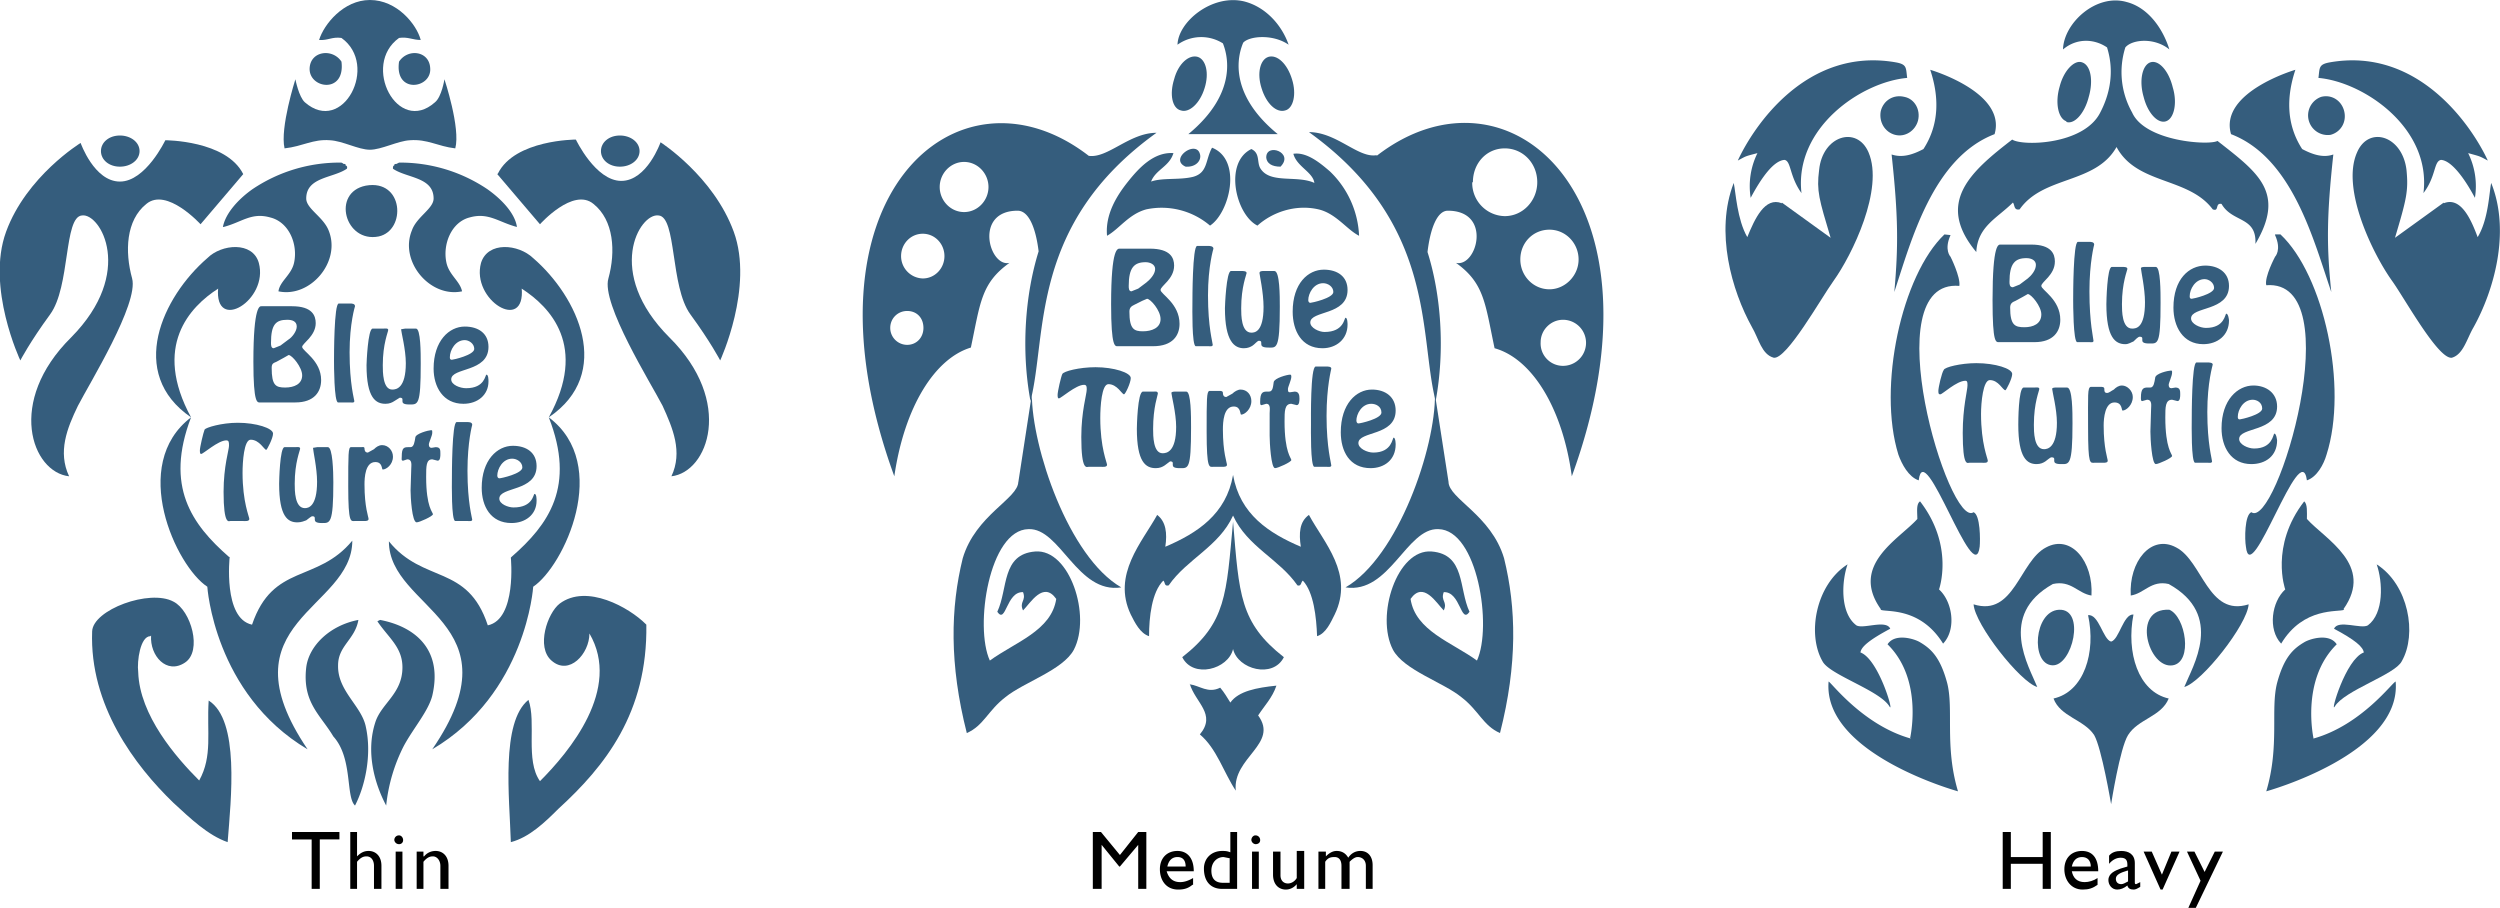 <svg viewBox="0 0 369 134" xmlns="http://www.w3.org/2000/svg" fill-rule="evenodd" clip-rule="evenodd" stroke-linejoin="round" stroke-miterlimit="2"><g fill="#355d7d"><path d="M73.4 25.7l6.3 7.4s4.9-5.5 7.9-3c3 2.4 3.3 7 2.2 11-1.1 3.7 6.3 15.5 8 18.8 1.5 3.3 3 6.8 1.3 10.4 5.4-.6 9.3-11-.3-20.5-9.6-9.6-4.4-18.4-1.6-18 2.7.2 1.7 10.5 4.7 14.6s4.4 6.8 4.4 6.8 5-10.8 2-19S97.5 21 97.5 21s-2 5.7-5.8 5.7-6.7-6.1-6.7-6.1-9 0-11.5 5" fill-rule="nonzero"/><path d="M94.4 22.3c0 1.3-1.3 2.3-2.9 2.3-1.6 0-2.8-1-2.8-2.3 0-1.3 1.2-2.3 2.8-2.3 1.6 0 2.9 1 2.9 2.3M35.9 25.7l-6.3 7.4s-5-5.5-8-3c-3 2.4-3.2 7-2.1 11 1 3.7-6.3 15.5-8 18.8-1.6 3.3-3 6.8-1.3 10.4-5.5-.6-9.3-11 .3-20.5 9.5-9.6 4.3-18.4 1.6-18-2.7.2-1.7 10.5-4.7 14.6S3 53.2 3 53.2s-5.1-10.8-2.1-19c3-8.2 11-13.1 11-13.1s2 5.7 5.8 5.7 6.7-6.1 6.7-6.1 9 0 11.5 5" fill-rule="nonzero"/><path d="M14.9 22.3c0 1.3 1.2 2.3 2.8 2.3 1.6 0 2.9-1 2.9-2.3 0-1.3-1.3-2.3-2.9-2.3-1.6 0-2.8 1-2.8 2.3" fill-rule="nonzero"/><path d="M22.2 93.9c-1.5 0-2 3.7-1.8 5.3.2 6.4 5.6 12.6 9 16 2-3.6 1.1-7.1 1.4-11.8 4.6 2.9 3.3 14.5 2.8 20.9-2.9-1-5.5-3.5-8-5.8-5.7-5.5-12.4-14.4-12-25.3.1-3.2 8.5-6.3 12-4.4 2.6 1.3 4.3 7.3 1.7 9-2.7 1.8-5.2-1-5-4M95.4 92.2c.2 13-6.1 20.9-13 27.2-2 2-4.3 4.2-7 4.9-.2-6.6-1.5-17.7 2.6-21 1.2 3.3-.5 8.9 1.7 12C84 111 91.8 101.7 87 93.5c0 3-3 6.3-5.6 4-2.3-2-.6-7 1.2-8.4 4-3 10.3.6 12.7 3M75.5 82.2C81 77.4 85 71.8 81 61.6c9.3 7 2.2 22-2.3 25 0 0-1 15.8-14.9 24 12.9-18.8-6.4-20.6-6.4-30.7C62.5 86.2 69 83.2 72 92.3c4.3-.9 3.4-10 3.4-10M77 42.5c.6 6.7-7.5 1.8-6-3.7 1-3.2 5.5-2.8 7.7-.7 6.6 5.7 11.9 17 2.3 23.5 5.8-10.5.2-16.3-4-19M33.8 82.2c-5.5-4.8-9.5-10.4-5.6-20.6-9.2 7-2.2 22 2.4 25 0 0 1 15.8 14.8 24C32.6 91.7 52 90 52 79.8c-5.2 6.3-11.7 3.3-14.8 12.4-4.3-.9-3.3-10-3.3-10M32.2 42.5c-.6 6.7 7.5 1.8 6-3.7-.9-3.2-5.5-2.8-7.6-.7-6.6 5.7-11.9 17-2.4 23.5-5.7-10.5-.2-16.3 4-19M54.6 22.1c-1.7 0-4-1.3-5.9-1.4-2.5-.2-4 .9-6.7 1.2-.7-3 1.6-10.2 1.6-10.2s.5 2.6 1.4 3.4c5.6 4.9 11-5.5 5.4-9.5-1.4-.2-2 .4-3.3.3.7-2.3 3.6-5.9 7.5-5.9 4 0 6.9 3.6 7.5 5.9-1.2 0-1.9-.5-3.2-.3-5.6 4-.2 14.4 5.3 9.5 1-.8 1.4-3.4 1.4-3.4s2.4 7.2 1.6 10.2c-2.6-.3-4.1-1.4-6.7-1.2-1.8.1-4.2 1.4-5.9 1.4"/><path d="M58.9 9.1c1.3-2 4.5-1.6 4.6 1 .2 3-5.3 3.8-4.6-1M50.4 9.1c-1.3-2-4.6-1.6-4.7 1-.1 3 5.3 3.8 4.7-1M52.9 91.5c-.5 2.9-3 3.8-3 6.7-.1 3.8 3.5 6 4.1 9.1.9 4.1-.1 8.7-1.6 11.6-1.4-1.3-.3-7-3.2-10.2-1.9-3.2-4.6-5-4-10.2.4-3.2 3.5-6.2 7.7-7M57 118.9c-1.8-3.4-3-8-1.6-12.3.9-2.8 4-4.2 4-8.1 0-3-2.1-4.4-3.7-6.8l.4-.2c5.2 1 9.3 4.4 7.7 11.2-.6 2.3-2.8 4.8-4.2 7.4a25 25 0 00-2.6 8.8M76.3 33.5c-2.7-.7-4.2-2.2-7-1.4-2.7.7-4 4-3.4 6.7.4 1.8 2 2.7 2.3 4.2-4.7 1-9.3-4.4-7.4-9 .7-2 3.2-3.2 3.2-4.7 0-3.2-4-3-6-4.4 0-.3 0-.4.2-.5 0-.2.1-.2.3-.2l.4-.2a23 23 0 0113 3.9c2 1.4 4.1 3.5 4.4 5.6"/><path d="M54 27.4c5.6-1 6 6.6 1.9 7.5-5 1-7-6.5-1.9-7.5"/><path d="M33 33.5c2.7-.7 4.1-2.2 6.9-1.4 2.8.7 4.1 4 3.5 6.7-.4 1.8-2.1 2.7-2.3 4.2 4.7 1 9.3-4.4 7.4-9-.8-2-3.3-3.2-3.3-4.7 0-3.2 4-3 6-4.4.1-.3 0-.4-.2-.5 0-.2 0-.2-.2-.2s-.2-.2-.5-.2a23 23 0 00-13 3.9c-2 1.4-4 3.5-4.4 5.6"/><path d="M40.8 53.4c-.5.2-.7.3-.7.9 0 2.6.6 2.9 2 2.9 1.3 0 2.5-.5 2.5-1.8 0-1.2-1.5-3-2-3l-.7.4-1.1.6zm1.8-3.3c.5-.3 1.2-1.2 1.2-1.9 0-.8-.7-1-1.4-1-1.7 0-2.4.7-2.4 3.4 0 .3 0 .8.4.8l1-.4 1.2-.9zm-4.2 9.3c-.4 0-1 .3-1-6 0-8.5 1-8.2 1.2-8.2h4.5c3 0 3.5 1.4 3.5 2.5 0 1.9-2 3-2 3.5 0 .6 2.8 2 2.8 4.9 0 1.7-1 3.3-3.8 3.3h-5.2zM49.9 59.4c-.6 0-.6-5.7-.6-6.1 0-.8 0-8.5.7-8.5h1.7c.2 0 .7 0 .7.4 0 0-.8 2.5-.8 6.8 0 4.7.7 7 .7 7.2 0 .3-.4.2-.6.2h-1.8zM61.4 48.5c.7 0 .7 3.6.7 5.2 0 6.2-.4 6-1.7 6-1.8 0-.4-1-1.4-1l-.8.5c-.3.2-.7.4-1.3.4-1.4 0-2.8-.8-2.8-5.7 0-.3.2-5.4.9-5.4h1.6c.2 0 .7-.1.7.2 0 .3-.8 2-.8 5.2 0 1 0 3.6 1.4 3.6.6 0 2-.2 2-3.9 0-2-.7-4.7-.7-5l.6-.1h1.6zM66.4 52.7c0 .2 0 .4.3.4.2 0 3.3-.7 3.3-1.6 0-.8-.8-1.3-1.4-1.3-1.4 0-2.2 1.5-2.2 2.5M64 54.4c0-4.1 2.3-6.2 4.6-6.2 2 0 3.5 1 3.5 3 0 3.8-5.5 3-5.5 4.8 0 .8 1.3 1.3 2.2 1.3 2.8 0 2.8-2 3-2 .3 0 .3.8.3 1 0 2-1.6 3.3-3.7 3.3-3 0-4.4-2.5-4.4-5.2M34 76.9c-.2 0-1 .7-1-4.3 0-3.8.8-6.2.8-6.8 0-.5 0-.8-.4-.8-1.2 0-3.4 2-3.7 2-.1 0-.2 0-.2-.5s.5-2.6.7-3.1c.2-.3 2.5-1 4.9-1 2.7 0 5.2.8 5.2 1.6 0 .7-.9 2.4-1 2.4-.3 0-1-1.5-2.3-1.5-1 0-1.2 3.3-1.2 4.9 0 4.3 1 6.5 1 6.8 0 .4-.7.3-1 .3h-1.7zM48.4 66c.7 0 .8 3.6.8 5.2 0 6.2-.5 6-1.7 6-1.8 0-.5-1-1.4-1-.2 0-.6.4-.9.6-.3.1-.7.3-1.3.3-1.4 0-2.7-.8-2.7-5.7 0-.3.1-5.4.8-5.4h1.6c.2 0 .7-.1.7.2 0 .3-.8 2-.8 5.2 0 1 0 3.6 1.5 3.6.5 0 1.8-.2 1.8-3.9 0-2-.6-4.6-.6-5l.6-.1h1.6zM52.4 76.9c-.6 0-1 .5-1-5.1 0-4.7 0-5.8.4-5.8h1.5c.2 0 .5-.1.5.2 0 .3.1.6.5.6l.9-.5c.3-.3.7-.6 1.2-.6.9 0 1.6.8 1.6 1.7 0 1.2-1 1.9-1.5 1.9-.2 0 0-1.1-1.1-1.1-1.5 0-1.6 2.3-1.6 3.3 0 3.4.6 4.8.6 5.1 0 .3-.4.3-.6.3h-1.4zM63.8 63.9c0 .4-.5 1.4-.5 1.7 0 .3.1.5.4.5l.6-.1c.7 0 .7.4.7 1 0 .3 0 1-.4 1l-.8-.2c-.9 0-.9 1-.9 2.6 0 4.5 1 5.2 1 5.5 0 .3-2 1.2-2.4 1.2-.7 0-.9-3.8-.9-4.7l.1-3.2c0-.5.2-1.4-.6-1.4l-.6.2c-.3 0-.2-.3-.2-.6 0-1.3.3-1.4 1-1.4h.3c.5 0 .6-.8.7-1.4 0-.6 2-1.1 2.3-1.1.2 0 .2 0 .2.3M67.2 76.9c-.6 0-.5-5.7-.5-6.1 0-.8 0-8.5.7-8.5H69c.2 0 .7 0 .7.4 0 0-.7 2.5-.7 6.8 0 4.7.7 7 .7 7.2 0 .3-.5.2-.7.2h-1.8zM73.4 70.2c0 .2.1.4.3.4.3 0 3.4-.7 3.4-1.6 0-.8-.8-1.3-1.5-1.3-1.4 0-2.2 1.5-2.2 2.5M71.1 72c0-4.1 2.3-6.2 4.6-6.2 2 0 3.5 1 3.5 3 0 3.8-5.5 3-5.5 4.8 0 .8 1.3 1.3 2.1 1.3 2.9 0 2.9-2 3.1-2 .3 0 .3.8.3 1 0 2.1-1.7 3.3-3.7 3.3-3.1 0-4.4-2.5-4.4-5.2" fill-rule="nonzero"/></g><g fill-rule="nonzero"><path d="M50.1 123.9h-2.9v7.3H46v-7.3h-2.9v-1.1h7v1zM52.7 126.4c.5-.5 1-.8 1.7-.8 1 0 1.9.7 1.9 2.2v3.4h-1.1v-3.4c0-.8-.4-1.4-1.1-1.4-.5 0-.9.2-1.4.8v4h-1v-8.4h1v3.6zM59.4 131.2h-1v-5.5h1v5.5zm-.5-6.6a.7.7 0 01-.7-.6c0-.4.3-.7.7-.7.3 0 .6.3.6.7 0 .4-.3.6-.6.6M62.6 126.4c.4-.5 1-.8 1.7-.8 1 0 1.9.7 1.9 2.2v3.4H65v-3.4c0-.8-.5-1.4-1.1-1.4-.5 0-.9.2-1.4.8v4h-1v-5.5h1v.7z"/></g><g fill="#355d7d"><path d="M167.4 45c-.4.2-.7.4-.7 1 0 2.6.7 2.9 2 2.9s2.6-.5 2.6-1.8-1.5-3-2-3l-.7.3-1.2.6zm1.8-3.3c.5-.4 1.3-1.2 1.3-2 0-.7-.8-1-1.4-1-1.7 0-2.5.8-2.5 3.5 0 .3 0 .8.4.8l1-.4 1.2-.9zm-4.2 9.4c-.4 0-1 .3-1-6.2 0-8.5 1-8.2 1.3-8.2h4.4c3.1 0 3.6 1.4 3.6 2.5 0 2-2 3-2 3.6 0 .6 2.8 2 2.8 5 0 1.7-1 3.3-3.9 3.3H165zM176.5 51.1c-.6 0-.5-5.8-.5-6.2 0-.8 0-8.6.7-8.6h1.7c.1 0 .7 0 .7.4 0 0-.8 2.6-.8 6.9 0 4.7.7 7 .7 7.3 0 .3-.5.2-.6.2h-1.9zM188.1 40c.8 0 .8 3.7.8 5.3 0 6.4-.5 6-1.7 6-1.8 0-.5-1-1.4-1-.2 0-.6.5-.9.7-.3.2-.7.4-1.3.4-1.4 0-2.8-1-2.8-5.9 0-.3.2-5.5.9-5.5h1.6c.2 0 .7 0 .7.3 0 .2-.8 2-.8 5.2 0 1 0 3.6 1.5 3.6.5 0 1.8-.1 1.8-3.8 0-2.1-.6-4.8-.6-5 0-.3.4-.3.6-.3h1.6zM193.1 44.3c0 .2.1.4.3.4.2 0 3.4-.7 3.4-1.6 0-.8-.8-1.3-1.5-1.3-1.4 0-2.2 1.5-2.2 2.5m-2.3 1.7c0-4.2 2.3-6.2 4.6-6.2 2 0 3.5 1 3.5 3 0 3.8-5.5 3-5.5 4.8 0 .8 1.3 1.4 2.1 1.4 2.9 0 2.9-2.1 3.1-2.1.3 0 .3.9.3 1 0 2.2-1.7 3.5-3.7 3.5-3.1 0-4.4-2.6-4.4-5.4M160.7 68.9c-.3 0-1.1.7-1.1-4.4 0-3.8.8-6.3.8-7 0-.4 0-.7-.4-.7-1.2 0-3.4 2-3.7 2-.1 0-.2 0-.2-.5s.5-2.7.7-3.1c.2-.4 2.5-1 4.9-1 2.7 0 5.2.8 5.2 1.6 0 .7-.8 2.4-1 2.4-.3 0-1-1.5-2.3-1.5-1 0-1.2 3.3-1.2 5 0 4.4 1 6.6 1 6.9 0 .4-.7.3-.9.3h-1.8zM175.1 57.8c.7 0 .7 3.6.7 5.3 0 6.3-.4 6-1.7 6-1.8 0-.4-1-1.4-1l-.8.6c-.3.2-.7.4-1.3.4-1.5 0-2.8-.9-2.8-5.8 0-.3.1-5.5.9-5.5h1.6c.2 0 .6-.1.6.3 0 .2-.7 2-.7 5.2 0 1 0 3.6 1.4 3.6.6 0 2-.2 2-3.9 0-2-.7-4.7-.7-5 0-.2.4-.2.6-.2h1.6zM179.1 68.9c-.6 0-1 .5-1-5.2 0-4.8 0-5.9.4-6h1.5c.2 0 .5 0 .5.3s.1.6.5.6l.9-.5c.3-.3.8-.6 1.2-.6 1 0 1.6.8 1.6 1.7 0 1.2-1 2-1.5 2-.2 0 0-1.2-1.1-1.2-1.5 0-1.6 2.3-1.6 3.4 0 3.4.6 4.9.6 5.2 0 .3-.4.3-.6.3h-1.4zM190.6 55.6c0 .5-.5 1.5-.5 1.8 0 .3 0 .5.3.5l.7-.1c.6 0 .7.5.7 1 0 .3 0 1-.4 1l-.8-.2c-1 0-1 1.1-1 2.6 0 4.6 1 5.4 1 5.7 0 .3-2 1.2-2.4 1.2-.6 0-.8-3.8-.8-4.8V61c0-.5.2-1.4-.5-1.4l-.7.2c-.2 0-.2-.2-.2-.5 0-1.4.4-1.5 1-1.5h.3c.6 0 .6-.8.7-1.4.1-.6 2-1.1 2.4-1.1.1 0 .2 0 .2.3M194 68.9c-.6 0-.5-5.8-.5-6.2 0-.8-.1-8.6.7-8.6h1.6c.2 0 .7 0 .7.3 0 .1-.7 2.6-.7 7 0 4.7.7 7 .7 7.3 0 .3-.5.2-.7.2H194zM200.2 62c0 .3.1.5.3.5.3 0 3.4-.7 3.4-1.6 0-.9-.8-1.3-1.5-1.3-1.4 0-2.2 1.5-2.2 2.5m-2.3 1.7c0-4.2 2.3-6.3 4.6-6.3 2 0 3.5 1.1 3.5 3.1 0 3.8-5.5 3-5.5 4.8 0 .8 1.3 1.4 2.2 1.4 2.8 0 2.8-2.2 3-2.2.3 0 .3 1 .3 1 0 2.3-1.7 3.5-3.7 3.5-3.1 0-4.4-2.5-4.4-5.3" fill-rule="nonzero"/><path d="M213.8 71.1c0 2.5 6.3 4.9 8.2 11.3 1.8 7.3 2 15.6-.6 25.8-2.5-1.1-3.1-3.3-5.7-5.3-2.7-2.2-8.5-4-10.1-7-2.6-5 .6-14.9 5.7-14.5 5 .4 4 5.5 5.6 8.9-1.3 1.9-1.3-3-3.8-2.9-.5 1.3.6 1.4 0 2.7-1.1-1.1-3-4.4-4.9-1.7.7 4.7 6.1 6.4 9.8 9.1 2.3-5 .1-19.3-5.7-19.4-4.7-.2-7.2 9.6-13.7 8.6 7.8-4.5 13.3-20.7 13.2-28.5l2 12.9zM150.3 71.1c0 2.5-6.3 4.9-8.2 11.3-1.8 7.3-2 15.6.6 25.8 2.5-1.1 3.1-3.3 5.7-5.3 2.7-2.2 8.5-4 10.1-7 2.6-5-.6-14.9-5.7-14.5-5 .4-4 5.5-5.6 8.9 1.3 1.9 1.3-3 3.8-2.9.5 1.3-.6 1.4 0 2.7 1.1-1.1 3-4.4 4.9-1.7-.7 4.7-6.1 6.4-9.8 9.1-2.3-5-.1-19.3 5.7-19.4 4.7-.2 7.2 9.6 13.7 8.6-7.8-4.5-13.2-20.7-13.2-28.5l-2 13z"/><path d="M230.7 54a3.3 3.3 0 01-3.3-3.5c0-1.8 1.5-3.3 3.3-3.3a3.3 3.3 0 010 6.8m-6.3-15.7c0-2.5 1.9-4.4 4.3-4.4s4.3 2 4.3 4.4c0 2.4-2 4.4-4.3 4.4-2.4 0-4.3-2-4.3-4.4m-7-11.4c0-2.8 2-5 4.7-5s4.8 2.2 4.8 5c0 2.7-2.1 5-4.8 5a4.9 4.9 0 01-4.8-5m-14.1-4c-2.7.5-5.9-3.4-10-3.4 18.9 13.6 16.2 29.9 18.7 39.7 1.4-7.5.8-15.7-1.2-22 .4-3.4 1.4-6.1 3-6.1 6.6 0 4.3 8.4 1.2 7.7 4.2 3 4.3 6 5.7 12.6 5.4 1.5 10 8.6 11.4 18.9 15-41.1-9.3-62.4-28.8-47.3M131.4 48.4c0-1.4 1.1-2.5 2.5-2.5s2.4 1 2.4 2.5c0 1.4-1 2.5-2.4 2.5a2.5 2.5 0 01-2.5-2.5m4.8-7.3a3.3 3.3 0 01-3.2-3.3c0-1.8 1.4-3.3 3.2-3.3 1.8 0 3.2 1.5 3.2 3.3 0 1.8-1.4 3.3-3.2 3.3m6.1-9.8c-2 0-3.6-1.7-3.6-3.7s1.6-3.7 3.6-3.7 3.6 1.7 3.6 3.7-1.6 3.7-3.6 3.7m-10.3 39c1.5-10.3 6-17.4 11.3-19 1.4-6.6 1.5-9.5 5.7-12.5-3 .7-5.3-7.7 1.2-7.7 1.7 0 2.7 2.7 3.1 6-2 6.4-2.6 14.6-1.2 22.1 2.5-9.8-.2-26.1 18.6-39.6-4 0-7.2 3.8-10 3.4C141.3 8 117 29.2 132 70.3"/><path d="M190.7 11.7c.7 2.2.2 4.3-1 4.6-1.3.4-2.8-1-3.5-3.3-.7-2.2-.2-4.2 1-4.6 1.3-.4 2.8 1 3.5 3.3M173.3 11.7c-.7 2.2-.3 4.3 1 4.6 1.2.4 2.8-1 3.5-3.3.7-2.2.2-4.2-1-4.6-1.3-.4-2.9 1-3.5 3.3" fill-rule="nonzero"/><path d="M190.2 6.6c-1-2.9-3.4-5.6-6.6-6.4-4.7-1.1-9.7 3-9.8 6.4a6 6 0 016.7-.2c.6 1.5 2.4 7.2-5.1 13.4h13.2c-7.7-6.3-5.7-12.1-5.1-13.5.9-1 4.4-1.3 6.7.3M178.6 33.3a11 11 0 00-9.4-2.4c-2.6.7-4 2.9-5.8 3.9-.3-3.2 1.5-6 3.1-8s3.8-4.4 6.7-4.2c-.6 2-2.6 2.4-3.3 4.2 1.7-.6 4.2-.2 6.2-.7 2.2-.6 1.8-2.5 2.8-4.3 4.5 1.8 2.6 9.6-.3 11.5"/><path d="M175 24.6c-2.5-1.1 1.5-4 2.1-1.9.3.9-.5 2-2.1 1.9M184.7 22c1.3.6.8 1.9 1.3 2.8 1.4 2.4 5.4 1 8 2.2-.2-1.6-2.6-2.4-3.1-4.3 2-.3 4 1.4 5.4 2.6a14 14 0 014.3 9.5c-1.8-.9-3.4-3.3-6-3.9-3.5-.8-6.9.5-9 2.4-3.2-1.6-5-9.3-.9-11.3"/><path d="M189 24.6c-1.3 0-2-.5-2.1-1.3-.1-2.3 4.2-.8 2.1 1.3M182 76.1c2.1 4.6 6.8 6.4 9.5 10.3.6.2.5-.5.8-.7 1.6 1.7 2 5.4 2.1 8.2 1.3-.4 2-2 2.6-3.2 2.9-6-1.6-10.6-3.8-14.7-1.4 1-1.5 2.7-1.2 4.7-4.7-2-9-4.8-10-10.6-.2 0 .1 0 0 0-.2 0 .1 0 0 0-1 5.8-5.3 8.6-10 10.6.3-2 .1-3.7-1.2-4.7-2.2 4-6.7 8.8-3.9 14.7.6 1.2 1.4 2.8 2.7 3.2 0-2.8.4-6.5 2.1-8.2.3.2.1.9.8.7 2.7-3.9 7.4-5.7 9.5-10.3M175.6 101c1.5.2 2.7 1.4 4.5.5.6.7 1 1.4 1.5 2.2 1.2-1.7 3.9-2.2 6.8-2.5-.6 1.8-1.8 3-2.7 4.4 3.1 4.2-3.8 6.2-3.3 11.1-1.8-2.7-2.8-6.2-5.3-8.3 2.5-3-.7-4.7-1.5-7.5"/><path d="M182 77c-1 10.8-1 14.9-7.5 20 1.6 3.2 6.8 1.8 7.5-1.2.7 3 5.9 4.4 7.5 1.2-6.5-5.1-6.6-9.2-7.5-20"/></g><g fill-rule="nonzero"><path d="M169.2 131.2H168v-6.5l-2.7 3.2h-.1l-2.6-3.2v6.5h-1.3v-8.4h1.2l2.8 3.4 2.7-3.4h1.2v8.4zM175 127.9c0-.9-.4-1.4-1.2-1.4-.8 0-1.3.5-1.5 1.4h2.8zm1 2.7c-.6.5-1.2.7-2.1.7-1.8 0-2.7-1.4-2.7-3s1-2.7 2.6-2.7c1.4 0 2.4 1 2.4 3h-4c.3 1 .9 1.6 2 1.6.6 0 1.2-.2 1.9-.6v1zM181.6 126.7l-1-.2c-1 0-1.8.8-1.8 2 0 1 .4 1.8 1.7 1.8h1v-3.6zm1 4.5h-2.2c-1.7 0-2.7-1.1-2.7-3 0-1.5 1.1-2.6 2.7-2.6.4 0 .7 0 1.2.2v-3h1v8.4zM185.9 131.2h-1.1v-5.5h1v5.5zm-.6-6.6a.7.7 0 01-.6-.6c0-.4.3-.7.6-.7.4 0 .7.3.7.7 0 .4-.3.6-.7.6M191.4 131.2v-.7c-.4.5-1 .8-1.6.8-1.1 0-1.9-.8-1.9-2.2v-3.4h1.1v3.5c0 .7.4 1.2 1.1 1.2.5 0 1-.3 1.3-.8v-4h1.1v5.6h-1zM195.7 125.7v.7c.6-.6 1.1-.8 1.6-.8.7 0 1.3.3 1.7 1 .4-.6 1-1 1.8-1 1.1 0 1.8.8 1.8 2.1v3.5h-1v-3.4c0-.9-.6-1.3-1.2-1.3-.4 0-.8.3-1.2.7v4H198v-3.4c0-1-.5-1.3-1-1.3-.6 0-1 .1-1.4.7v4h-1v-5.5h1z"/></g><g><g fill="#355d7d"><path d="M297.5 44.4c-.5.2-.8.4-.8 1 0 2.6.7 2.9 2.1 2.9 1.3 0 2.5-.5 2.5-1.9 0-1.2-1.5-3-2-3l-.7.4-1.1.6zm1.8-3.3c.5-.4 1.2-1.2 1.2-2 0-.7-.7-1-1.4-1-1.7 0-2.5.8-2.5 3.5 0 .3 0 .8.5.8l1-.4 1.2-.9zm-4.2 9.4c-.5 0-1 .3-1-6.2 0-8.5.9-8.2 1.2-8.2h4.5c3 0 3.5 1.4 3.5 2.5 0 2-2 3-2 3.6 0 .6 2.8 2 2.8 5 0 1.7-1 3.3-3.8 3.3H295zM306.6 50.5c-.6 0-.6-5.8-.6-6.2 0-.8 0-8.6.7-8.6h1.7c.2 0 .7 0 .7.4 0 0-.7 2.6-.7 6.9 0 4.7.6 7 .6 7.3 0 .3-.4.2-.6.2h-1.8zM318.2 39.4c.7 0 .7 3.7.7 5.3 0 6.3-.4 6-1.7 6-1.8 0-.4-1-1.4-1-.2 0-.6.4-.9.7-.3.1-.7.4-1.2.4-1.5 0-2.8-1-2.8-5.9 0-.3.1-5.5.8-5.5h1.6c.3 0 .7 0 .7.3 0 .2-.8 2-.8 5.2 0 1 0 3.6 1.5 3.6.6 0 1.9-.1 1.9-3.9 0-2-.6-4.7-.6-5 0-.2.4-.2.6-.2h1.6zM323.2 43.7c0 .2 0 .4.3.4.2 0 3.3-.7 3.3-1.6 0-.8-.8-1.3-1.4-1.3-1.4 0-2.2 1.5-2.2 2.5m-2.4 1.7c0-4.2 2.3-6.2 4.7-6.2 1.9 0 3.5 1 3.5 3 0 3.8-5.6 3-5.6 4.8 0 .8 1.3 1.4 2.2 1.4 2.8 0 2.8-2.1 3-2.1.3 0 .4.9.4 1 0 2.2-1.7 3.5-3.8 3.5-3 0-4.4-2.6-4.4-5.4M290.7 68.3c-.3 0-1 .7-1-4.4 0-3.8.7-6.3.7-7 0-.4 0-.7-.3-.7-1.3 0-3.4 2-3.7 2-.2 0-.3 0-.3-.5s.5-2.7.8-3.1c.1-.4 2.5-1 4.8-1 2.8 0 5.3.8 5.3 1.6 0 .7-.9 2.4-1 2.4-.4 0-1-1.5-2.3-1.5-1 0-1.3 3.3-1.3 5 0 4.4 1 6.6 1 6.9 0 .4-.6.3-.9.3h-1.8zM305.1 57.2c.8 0 .8 3.6.8 5.3 0 6.3-.5 6-1.7 6-1.8 0-.4-1-1.4-1-.2 0-.6.4-.9.6-.3.2-.7.4-1.3.4-1.4 0-2.7-.9-2.7-5.8 0-.3 0-5.5.8-5.5h1.6c.2 0 .7-.1.7.2 0 .3-.8 2-.8 5.3 0 1 0 3.6 1.5 3.6.5 0 1.9-.2 1.9-3.9 0-2-.7-4.7-.7-5 0-.2.4-.2.6-.2h1.6zM309.2 68.3c-.7 0-1 .5-1-5.2 0-4.8-.1-5.9.4-6h1.4c.3 0 .6 0 .6.3s0 .6.4.6c.3 0 .6-.3 1-.5.3-.3.7-.6 1.2-.6.8 0 1.6.8 1.6 1.7 0 1.2-1 2-1.5 2-.2 0 0-1.2-1.2-1.2-1.4 0-1.6 2.3-1.6 3.4 0 3.4.6 4.9.6 5.2 0 .3-.4.3-.6.3h-1.3zM320.6 55c0 .5-.5 1.5-.5 1.8 0 .3.1.5.4.5l.6-.1c.7 0 .7.5.7 1 0 .3 0 1-.4 1l-.8-.2c-1 0-1 1.1-1 2.6 0 4.6 1 5.4 1 5.7 0 .3-2 1.2-2.4 1.2-.6 0-.8-3.8-.8-4.8l.1-3.3c0-.5.2-1.4-.6-1.4l-.7.2c-.2 0-.2-.2-.2-.5 0-1.4.4-1.5 1-1.5h.4c.5 0 .6-.8.7-1.4 0-.7 2-1.1 2.3-1.1.2 0 .2 0 .2.3M324 68.3c-.6 0-.5-5.8-.5-6.2 0-.8 0-8.6.7-8.6h1.7c.1 0 .7 0 .7.3 0 .1-.8 2.6-.8 7 0 4.7.7 7 .7 7.3 0 .3-.5.2-.6.2H324zM330.3 61.5c0 .2 0 .4.3.4.2 0 3.3-.7 3.3-1.6 0-.9-.8-1.3-1.4-1.3-1.4 0-2.2 1.5-2.2 2.5m-2.4 1.7c0-4.2 2.4-6.3 4.7-6.3 1.9 0 3.5 1.1 3.5 3.1 0 3.8-5.6 3-5.6 4.8 0 .8 1.3 1.4 2.2 1.4 2.8 0 2.8-2.2 3-2.2.3 0 .4 1 .4 1 0 2.3-1.7 3.5-3.8 3.5-3 0-4.4-2.5-4.4-5.3" fill-rule="nonzero"/><path d="M348.9 96.4c0-.9-1.4-2-4.4-3.6.6-1.4 4 .1 5-.5 2.4-1.8 2.2-6.4 1.3-9 4.7 3 6 10.3 3.7 14.3-1 2-8.5 4.3-9.9 6.7-.7 1.1 1.6-7 4.3-8M346 90c-.8.4-6-.5-9.3 5-2-2.1-1.4-6.2.6-8 0 0-2.3-6.4 2.8-13 .5.4.4 1.6.4 2.6 2.7 3 10 6.8 5.4 13.3"/><path d="M341.5 109c7.1-2 11.7-8.4 12.1-8.4.9 10.7-19.1 16.2-19.1 16.2 2-6.7.6-12.1 1.6-16 1-3.7 2.3-5 4-6 .8-.5 3.7-1.4 4.8.3-5.4 5.3-3.4 14-3.4 14M367.2 23.7c-1.3-.7-1.1-.6-2.9-1.1a11 11 0 011 6.6c-1.6-3-3.5-5.5-5-5.6-1.1.2-.7 2.4-2.6 4.9 1.2-9.6-8.8-16.4-15.5-17 .2-1.5 0-2 1.7-2.3 13.1-2.3 21 9.5 23.3 14.5M338.8 10.3c-1.3 3.9-1.4 8 1 11.7 1.7.9 3.2 1.3 4.6.8-1 9.2-1 13.6-.3 20.3-2.6-7.6-5.7-19.8-14.8-23.3-1.8-6.2 9.5-9.5 9.5-9.5"/><path d="M360.7 30c2.5-1 4 2.3 5 5 1.6-2.6 1.7-6.6 2-8 2.9 7.2.4 15.9-2.6 21.3-1 1.7-1.5 4-3.2 4.5-2 .3-7-8.8-8.8-11.3-2.8-3.9-7.6-13.6-5.2-19 1.7-4 6.7-2.5 7.3 2.6.3 3.1 0 4.3-1.7 10l7.2-5.2zM346 16.4c.4 1.6-.5 3.1-2 3.5a2.9 2.9 0 01-1.4-5.6c1.5-.4 3 .5 3.4 2.1M274.6 96.4c0-.9 1.4-2 4.4-3.6-.6-1.4-4 .1-5-.5-2.4-1.8-2.2-6.4-1.3-9-4.7 3-6 10.3-3.7 14.3 1 2 8.5 4.3 9.9 6.7.7 1.1-1.6-7-4.3-8M277.6 90c.7.4 5.8-.5 9.2 5 2-2.1 1.4-6.2-.6-8 0 0 2.3-6.4-2.8-13-.6.4-.4 1.6-.4 2.6-2.7 3-10 6.8-5.4 13.3"/><path d="M282 109c-7.1-2-11.8-8.4-12.1-8.4-.9 10.7 19.1 16.2 19.1 16.2-2-6.7-.6-12.1-1.6-16-1-3.7-2.3-5-4-6-.8-.5-3.7-1.4-4.8.3 5.4 5.3 3.3 14 3.3 14M256.5 23.7c1.3-.7 1-.6 2.9-1.1a11 11 0 00-1 6.6c1.6-3 3.4-5.5 5-5.6 1 .2.7 2.4 2.5 4.9-1.1-9.6 8.8-16.4 15.6-17-.2-1.5 0-2-1.7-2.3-13.2-2.3-21 9.5-23.3 14.5M284.9 10.3c1.3 3.9 1.4 8-1 11.7-1.7.9-3.2 1.3-4.7.8 1 9.2 1 13.6.4 20.3 2.5-7.6 5.7-19.8 14.8-23.3 1.8-6.2-9.5-9.5-9.5-9.5"/><path d="M263 30c-2.5-1-4 2.3-5.1 5-1.5-2.6-1.7-6.6-2-8-2.8 7.2-.3 15.9 2.7 21.3 1 1.7 1.4 4 3.2 4.5 1.9.3 7-8.8 8.8-11.3 2.8-3.9 7.5-13.6 5.2-19-1.7-4-6.8-2.5-7.3 2.6-.4 3.1 0 4.3 1.7 10l-7.2-5.2zM277.6 16.4c-.3 1.6.6 3.1 2.1 3.5 1.5.4 3-.6 3.4-2.1.4-1.6-.5-3.2-2-3.5-1.6-.4-3.1.5-3.5 2.1M308.7 87.9c-2-.3-3-2.3-5.7-1.7-8.2 4.6-3.5 12.2-2.3 15.2-2.5-.7-9.2-9.2-9.4-12.2 6 1.9 6.8-6.4 10.7-8.4 3.7-2 7 2.1 6.7 7.1"/><path d="M303.9 90c4-.2 2 8.4-1 8.2-3.2-.2-2.7-8 1-8.2M314.5 87.9c2-.3 3-2.3 5.6-1.7 8.3 4.6 3.5 12.2 2.3 15.2 2.6-.7 9.3-9.2 9.5-12.2-6 1.9-6.8-6.4-10.7-8.4-3.7-2-7 2.1-6.7 7.1"/><path d="M320.2 90c2.4 1 3.5 7.7.5 8.2-3.6.6-6.2-8.5-.5-8.2"/><path d="M305 18c1.2.4 2.7-1.3 3.3-3.7.7-2.4.3-4.7-1-5.1-1.1-.4-2.7 1.2-3.3 3.6-.7 2.4-.2 4.7 1 5.1m12.4-8.7c-1.2.4-1.7 2.7-1 5.1.6 2.4 2.1 4 3.3 3.6 1.2-.4 1.7-2.7 1-5-.6-2.5-2.1-4.1-3.3-3.7m9.9 11.6c-1.2.7-10.7.1-12.6-4.2a12.1 12.1 0 01-1-9.6c1-1.2 4.3-1.5 6.5.3-1-3.2-3.2-6.2-6.3-7-4.5-1.3-9.3 3.1-9.4 7 2-1.7 4.6-1.6 6.5-.3.4 1.3 1.4 5-1 9.6-2.4 4.8-11.5 5-13 4-6.1 4.7-11.4 9.3-5.3 16.6.2-3.8 3.1-5 5.4-7.3.3.3.1 1.2 1 1 3.5-5 11.2-3.7 14.3-9.2 3 5.6 10.6 4.4 14.2 9.2 1 .4.3-1 1.3-.8 1.6 2.8 5.2 1.8 5 5.9 4.5-7.6.4-10.5-5.6-15.2" fill-rule="nonzero"/><path d="M335.8 34.7c1 2.2 0 3.2 0 3.2s-1.6 3-1.3 4.2c12.6-1 1.5 36.2-2.2 33.5-1 .4-1 4-.8 5.1.7 6.5 8.1-16.5 9-9.8 1.5-.5 2.5-2.4 2.9-3.8 3.2-10-.4-26.5-6.8-32.5h-.8M287.9 34.7c-1 2.2 0 3.2 0 3.2s1.5 3 1.3 4.3c-12.7-1.1-1.5 36 2.1 33.4 1 .4 1 4.1.9 5.1-.8 6.5-8.2-16.5-9-9.8-1.5-.5-2.5-2.4-3-3.8-3.1-10 .5-26.5 6.8-32.5l.9.1M311.6 118.7s-1.4-8.3-2.5-10.2c-1.5-2.3-5-2.7-6-5.4 4.5-1 6.3-6.8 5.1-12.3 1.6-.2 2.2 3.6 3.4 3.9 1.2-.3 1.8-4.1 3.3-4-1.1 5.6.7 11.4 5.2 12.4-1.1 2.7-4.5 3-6 5.4-1.2 1.9-2.5 10.2-2.5 10.2"/></g><g fill-rule="nonzero"><path d="M302.7 131.2h-1.2v-3.7h-4.7v3.7h-1.2v-8.4h1.2v3.7h4.7v-3.7h1.2v8.4zM308.6 127.9c0-.9-.5-1.4-1.3-1.4s-1.3.5-1.5 1.4h2.8zm1 2.7c-.7.5-1.3.7-2.2.7-1.7 0-2.7-1.4-2.7-3s1-2.7 2.6-2.7c1.5 0 2.4 1 2.4 3h-3.9c.2 1 .8 1.6 1.9 1.6.6 0 1.3-.2 1.9-.6v1zM314 128.5c-1 .3-1.7.6-1.7 1.2 0 .5.3.8.8.8.3 0 .6-.2 1-.4v-1.6zm1.9 2.4c-.5.3-.7.4-1 .4-.5 0-.8-.2-.9-.6-.5.4-1 .6-1.5.6-.8 0-1.3-.7-1.3-1.4 0-1 1-1.4 1.8-1.7l1-.3v-.3c0-.7-.3-1-1-1-.6 0-1.2.3-1.7.9v-1.2c.4-.5 1-.7 1.8-.7 1.1 0 2 .5 2 1.8v2.8c0 .2 0 .3.2.3l.6-.3v.7zM316.4 125.7h1.2l1.5 3.4 1.4-3.4h1.2l-2.5 5.6h-.3l-2.5-5.6zM324.2 134H323l1.8-4-2-4.3h1.1l1.5 3 1.5-3h1.2l-4 8.3z"/></g></g></svg>